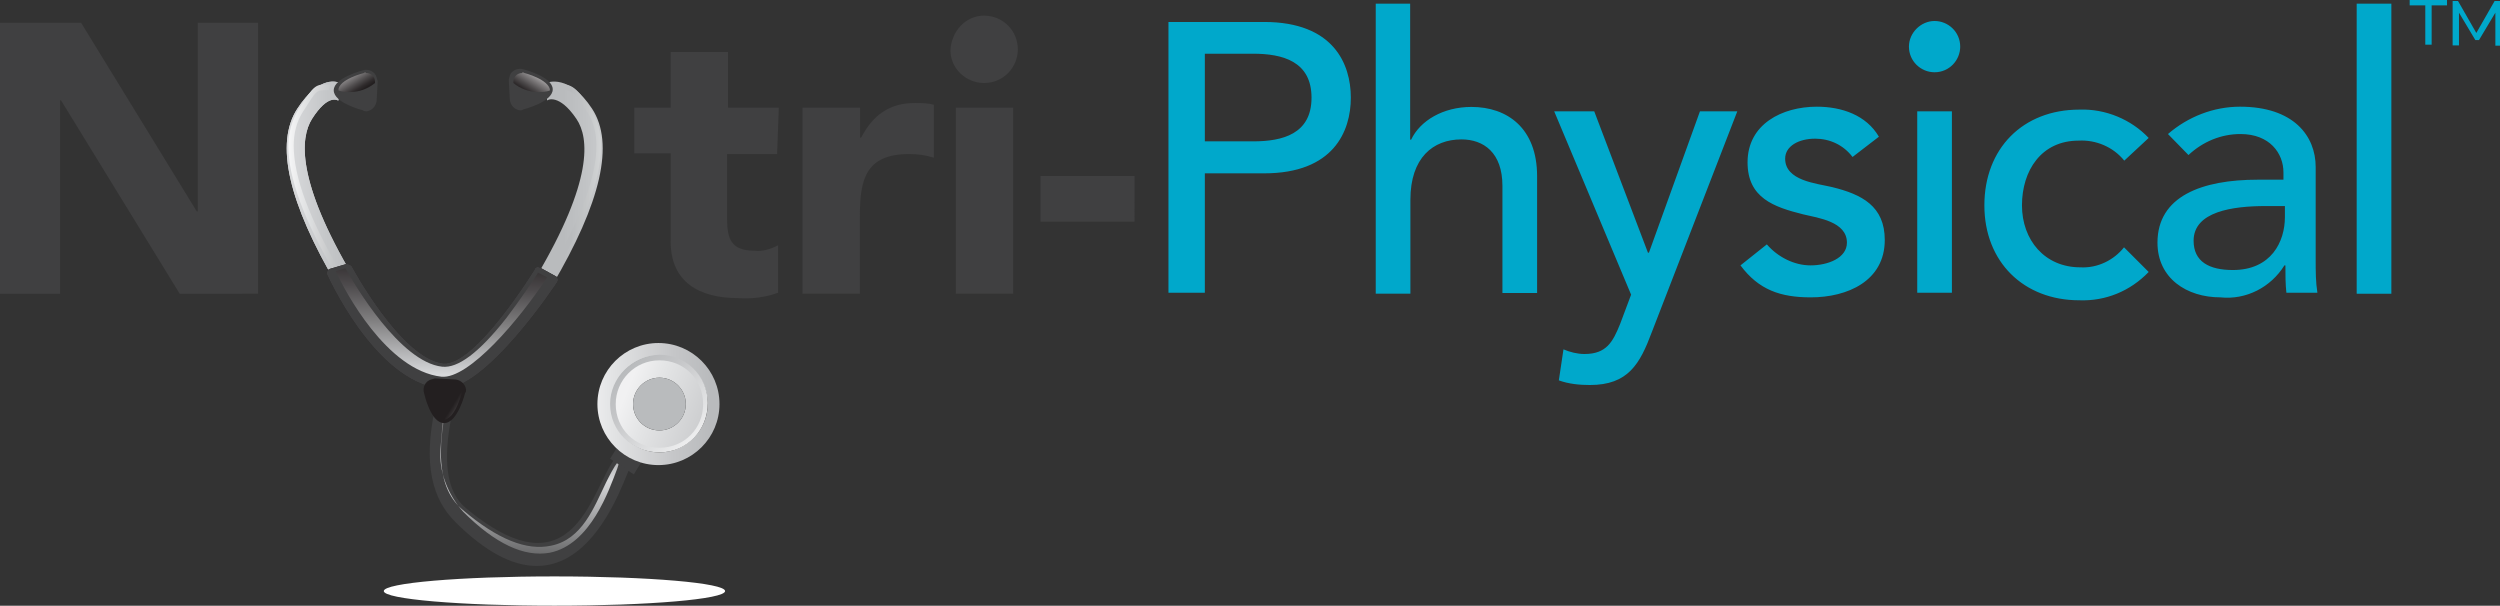 <?xml version="1.0" encoding="utf-8"?>
<!-- Generator: Adobe Illustrator 27.5.0, SVG Export Plug-In . SVG Version: 6.00 Build 0)  -->
<svg version="1.1" id="Layer_1" xmlns="http://www.w3.org/2000/svg" xmlns:xlink="http://www.w3.org/1999/xlink" x="0px" y="0px"
	 viewBox="0 0 1024 248.1" style="enable-background:new 0 0 1024 248.1;" xml:space="preserve">
<rect x="0" y="0" width="1024" height="248.1" fill="#333333" stroke="none"/>
<style type="text/css">
	.st0{fill:url(#SVGID_1_);}
	.st1{fill:url(#SVGID_00000170237994660574600830000013248484757172214413_);}
	.st2{fill:url(#SVGID_00000140692953309198776100000006786506411581845122_);}
	.st3{fill:url(#SVGID_00000018234130222949280550000009142349123287844537_);}
	.st4{fill:url(#SVGID_00000157987218461904424590000007397996270491194558_);}
	.st5{fill:#231F20;}
	.st6{fill:#404041;}
	.st7{fill:url(#SVGID_00000091720999603718844990000016265157553692181917_);}
	.st8{fill:url(#SVGID_00000098920981035864477380000003820475015287145641_);}
	.st9{fill:url(#SVGID_00000168797563348285723430000009021691359627999668_);}
	.st10{fill:url(#SVGID_00000156559622177492348800000009303465408636273046_);}
	.st11{fill:url(#SVGID_00000160183111420720652030000004083620794482691474_);}
	.st12{fill:url(#SVGID_00000178925533590474317100000000233677445923730873_);}
	.st13{fill:url(#SVGID_00000170243667899834038860000003127878760210913704_);}
	.st14{fill:url(#SVGID_00000117657688009046834830000011800990458145986701_);}
	.st15{fill:url(#SVGID_00000145777641224775890380000005735213690214262407_);}
	.st16{fill:url(#SVGID_00000155134015835064102140000017899138523033985701_);}
	.st17{fill:#00A8CB;}
</style>
<linearGradient id="SVGID_1_" gradientUnits="userSpaceOnUse" x1="-1209.249" y1="522.861" x2="-1204.542" y2="522.861" gradientTransform="matrix(5.71 0 0 -5.71 7024.384 3060.698)">
	<stop  offset="0" style="stop-color:#D7D8DA"/>
	<stop  offset="0.52" style="stop-color:#C5C7C9"/>
	<stop  offset="1" style="stop-color:#B9BBBD"/>
</linearGradient>
<path class="st0" d="M121.8,44.5c-9.3,14.2-3.7,38.5,16.4,72.5l6.4-3.7c-23.2-39.2-21.7-56.8-16.8-64.6c6.7-10.5,10.5-7.5,10.8-7.5
	l0.7-7.1C138.6,33.6,131.1,30.3,121.8,44.5z"/>
<linearGradient id="SVGID_00000003104110231585810000000000282500367792896680_" gradientUnits="userSpaceOnUse" x1="-1209.249" y1="522.861" x2="-1204.542" y2="522.861" gradientTransform="matrix(5.71 0 0 -5.71 7024.384 3060.698)">
	<stop  offset="0" style="stop-color:#D7D8DA"/>
	<stop  offset="0.52" style="stop-color:#C5C7C9"/>
	<stop  offset="1" style="stop-color:#B9BBBD"/>
</linearGradient>
<path style="fill:url(#SVGID_00000003104110231585810000000000282500367792896680_);" d="M121.8,44.5c-9.3,14.2-3.7,38.5,16.4,72.5
	l6.4-3.7c-23.2-39.2-21.7-56.8-16.8-64.6c6.7-10.5,10.5-7.5,10.8-7.5l0.7-7.1C138.6,33.6,131.1,30.3,121.8,44.5z"/>
<linearGradient id="SVGID_00000105417535627153904770000012404049629232541872_" gradientUnits="userSpaceOnUse" x1="-1208.937" y1="522.822" x2="-1204.641" y2="522.822" gradientTransform="matrix(5.71 0 0 -5.71 7021.605 3058.857)">
	<stop  offset="0" style="stop-color:#F5F5F6"/>
	<stop  offset="0.23" style="stop-color:#E4E5E6"/>
	<stop  offset="0.72" style="stop-color:#C5C7C8"/>
	<stop  offset="1" style="stop-color:#B9BBBD"/>
</linearGradient>
<path style="fill:url(#SVGID_00000105417535627153904770000012404049629232541872_);" d="M122.2,44.8c-2.6,4.5-4.1,9.7-4.1,14.9
	c0,13.1,6.4,30.6,19.4,52.7l1.9-1.1c-12.7-21.7-19.1-38.9-19.1-51.6c0-4.9,1.1-9.7,3.7-13.8c6-9.3,5.2-9,10.8-9l0.4-2.2
	C129.3,34.4,128.9,34.4,122.2,44.8L122.2,44.8z"/>
<linearGradient id="SVGID_00000183225390354584623810000014208850197679356326_" gradientUnits="userSpaceOnUse" x1="-1904.745" y1="521.985" x2="-1900.076" y2="521.985" gradientTransform="matrix(-5.7 0 0 -5.7 -10599.704 3050.475)">
	<stop  offset="0" style="stop-color:#D7D8DA"/>
	<stop  offset="0.52" style="stop-color:#C5C7C9"/>
	<stop  offset="1" style="stop-color:#B9BBBD"/>
</linearGradient>
<path style="fill:url(#SVGID_00000183225390354584623810000014208850197679356326_);" d="M242.5,44.5c9.3,14.2,3.7,38.5-16.4,72.5
	l-6.4-3.7c23.2-39.2,21.7-56.8,16.4-64.6c-7.1-10.5-12-7.8-12-7.5l-0.7-7.1C224.5,33.6,233.1,30.3,242.5,44.5L242.5,44.5z"/>
<linearGradient id="SVGID_00000111908806108517362180000004857026601885877417_" gradientUnits="userSpaceOnUse" x1="-1904.474" y1="521.946" x2="-1900.14" y2="521.946" gradientTransform="matrix(-5.7 0 0 -5.7 -10596.925 3048.635)">
	<stop  offset="0" style="stop-color:#F5F5F6"/>
	<stop  offset="0.23" style="stop-color:#E4E5E6"/>
	<stop  offset="0.72" style="stop-color:#C5C7C8"/>
	<stop  offset="1" style="stop-color:#B9BBBD"/>
</linearGradient>
<path style="fill:url(#SVGID_00000111908806108517362180000004857026601885877417_);" d="M242.1,44.8c2.6,4.5,4.1,9.7,4.1,14.9
	c0,13.1-6.4,30.6-19.1,52.7l-1.9-1.1c12.7-21.7,19.1-38.9,19.1-51.6c0-4.9-1.1-9.7-3.7-13.8c-6-9.3-6.7-9-12-9l-0.4-2.2
	C233.5,34.4,235.4,34.4,242.1,44.8L242.1,44.8z"/>
<path class="st5" d="M134.9,110.2c-0.7,0.4-1.1,1.1-1.1,1.9l0,0c0,0,19.4,44.1,46.7,47.1c17.9,1.9,47.8-43.7,47.8-43.7
	c0.4-0.7,0.4-1.5-0.4-2.2l0,0l-6.7-3.7c-0.7-0.4-1.9-0.4-2.2,0.7c0,0-24.3,39.6-37.4,38.5c-17.2-1.9-37.4-39.6-37.4-39.6
	c-0.4-0.7-1.5-1.1-2.2-1.1L134.9,110.2z"/>
<path class="st6" d="M134.9,110.2c-0.7,0.4-1.1,1.1-1.1,1.9l0,0c0,0,19.4,44.1,46.7,47.1c17.9,1.9,47.8-43.7,47.8-43.7
	c0.4-0.7,0.4-1.5-0.4-2.2l0,0l-6.7-3.7c-0.7-0.4-1.9-0.4-2.2,0.7c0,0-24.3,39.6-37.4,38.5c-17.2-1.9-37.4-39.6-37.4-39.6
	c-0.4-0.7-1.5-1.1-2.2-1.1L134.9,110.2z"/>
<linearGradient id="SVGID_00000051342550622490160000000013464773434147023255_" gradientUnits="userSpaceOnUse" x1="-1024.86" y1="-1823.854" x2="-1022.88" y2="-1767.779" gradientTransform="matrix(0.93 0 0 -0.93 1132.484 -1542.805)">
	<stop  offset="0" style="stop-color:#D7D8DA"/>
	<stop  offset="9.000000e-02" style="stop-color:#C3C4C6"/>
	<stop  offset="0.41" style="stop-color:#7F7E7F"/>
	<stop  offset="0.68" style="stop-color:#4D4A4C"/>
	<stop  offset="0.89" style="stop-color:#2F2B2C"/>
	<stop  offset="1" style="stop-color:#231F20"/>
</linearGradient>
<path style="fill:url(#SVGID_00000051342550622490160000000013464773434147023255_);" d="M137.5,111c3.7,8.2,20.9,40.7,43.3,43.3
	c11.2,1.1,32.1-23.5,43.3-40.7l-3.7-1.9c-1.9,3-7.1,10.8-13.1,18.7c-11.2,14.2-19.8,20.5-26.2,19.8c-17.2-1.9-35.9-33.6-39.6-40.3
	L137.5,111z"/>
<path class="st6" d="M186.4,213.7c50.8,50.8,69.9-21.3,71.7-22l-3.4-6.4c-11.6,6-15.3,63.1-63.9,22.8c-7.8-6.4-9.7-19.1-5.6-38.9
	l-7.1-1.5C173.3,190.2,177.1,204.4,186.4,213.7L186.4,213.7z"/>
<linearGradient id="SVGID_00000051358159057194186280000004333669806762906794_" gradientUnits="userSpaceOnUse" x1="-797.977" y1="-1919.703" x2="-794.689" y2="-1823.205" gradientTransform="matrix(0.93 0 0 -0.93 957.354 -1545.605)">
	<stop  offset="1.000000e-02" style="stop-color:#414142"/>
	<stop  offset="0.49" style="stop-color:#D7D8DA"/>
	<stop  offset="0.54" style="stop-color:#C3C4C6"/>
	<stop  offset="0.7" style="stop-color:#7F7E7F"/>
	<stop  offset="0.84" style="stop-color:#4D4A4C"/>
	<stop  offset="0.94" style="stop-color:#2F2B2C"/>
	<stop  offset="1" style="stop-color:#231F20"/>
</linearGradient>
<path style="fill:url(#SVGID_00000051358159057194186280000004333669806762906794_);" d="M180.4,183.8c-0.7,9.3,3,18.7,9.3,25.8
	c13.1,13.1,25,18.7,35.5,16.8c16.8-3.4,24.3-25.8,27.6-34.4l0.7-2.2l-0.4-0.7c-1.9,2.6-3.4,5.6-4.9,8.6
	c-4.9,10.1-9.7,23.2-22.4,25.8c-10.1,2.2-22-2.6-36.2-14.6c-6-4.9-9-12.7-9-23.5c0-5.2,0.7-10.1,1.5-15.3h-0.7
	C181.2,174.5,180.8,179.3,180.4,183.8L180.4,183.8z"/>
<path class="st6" d="M249.9,187.9l3.7-6l9.7,6.4l-3.7,6L249.9,187.9z"/>
<linearGradient id="SVGID_00000115472351977638261250000010630072524703268243_" gradientUnits="userSpaceOnUse" x1="-1084.343" y1="400.387" x2="-1072.836" y2="400.387" gradientTransform="matrix(4.36 0 0 -4.36 4968.392 1911.186)">
	<stop  offset="0" style="stop-color:#F1F1F2"/>
	<stop  offset="0.18" style="stop-color:#E4E5E6"/>
	<stop  offset="0.71" style="stop-color:#C5C6C8"/>
	<stop  offset="1" style="stop-color:#B9BBBD"/>
</linearGradient>
<path style="fill:url(#SVGID_00000115472351977638261250000010630072524703268243_);" d="M244.7,165.5c0,13.8,11.2,25,25,25
	c13.8,0,25-11.2,25-25c0-13.8-11.2-25-25-25l0,0C255.9,140.5,244.7,151.7,244.7,165.5z M250.3,165.5c0-10.8,9-19.8,19.8-19.8
	s19.8,9,19.8,19.8c0,10.8-9,19.8-19.8,19.8C259.3,185.3,250.3,176.3,250.3,165.5L250.3,165.5z"/>
<linearGradient id="SVGID_00000055664709269861567610000015108866489874714261_" gradientUnits="userSpaceOnUse" x1="-539.6" y1="-2102.611" x2="-572.214" y2="-2067.419" gradientTransform="matrix(0.86 0 0 -0.86 748.877 -1626.871)">
	<stop  offset="0" style="stop-color:#F1F1F2"/>
	<stop  offset="0.18" style="stop-color:#E4E5E6"/>
	<stop  offset="0.71" style="stop-color:#C5C6C8"/>
	<stop  offset="1" style="stop-color:#B9BBBD"/>
</linearGradient>
<path style="fill:url(#SVGID_00000055664709269861567610000015108866489874714261_);" d="M249.9,165.5c0,11.2,9,19.8,20.2,19.8
	s19.8-9,19.8-20.2c0-11.2-9-19.8-19.8-19.8C258.9,145.7,249.9,154.7,249.9,165.5L249.9,165.5z M255.9,165.5
	c0-7.8,6.4-14.2,14.2-14.2c7.8,0,14.2,6.4,14.2,14.2c0,7.8-6.4,14.2-14.2,14.2C262.3,179.7,255.9,173.3,255.9,165.5L255.9,165.5z"/>
<linearGradient id="SVGID_00000079457371113110085300000016200307596466110086_" gradientUnits="userSpaceOnUse" x1="-1766.968" y1="-1873.148" x2="-1709.211" y2="-1896.572" gradientTransform="matrix(0.93 0 0 -0.93 1900.054 -1581.935)">
	<stop  offset="0" style="stop-color:#F1F1F2"/>
	<stop  offset="0.18" style="stop-color:#E4E5E6"/>
	<stop  offset="0.71" style="stop-color:#C5C6C8"/>
	<stop  offset="1" style="stop-color:#B9BBBD"/>
</linearGradient>
<path style="fill:url(#SVGID_00000079457371113110085300000016200307596466110086_);" d="M252.2,165.5c0,10.1,7.8,17.9,17.9,17.9
	c10.1,0,17.9-7.8,17.9-17.9c0-10.1-7.8-17.9-17.9-17.9C260,147.6,252.2,155.8,252.2,165.5L252.2,165.5z M259.3,165.5
	c0-6,4.9-10.8,10.8-10.8c6,0,10.8,4.9,10.8,10.8c0,6-4.9,10.8-10.8,10.8C264.1,176.3,259.3,171.5,259.3,165.5L259.3,165.5z"/>
<radialGradient id="SVGID_00000129893324482548725670000015812083626583112324_" cx="-634.091" cy="-1966.812" r="11.992" gradientTransform="matrix(0.9 0 0 -0.9 864.855 -1623.872)" gradientUnits="userSpaceOnUse">
	<stop  offset="0" style="stop-color:#FBFBFB"/>
	<stop  offset="0.22" style="stop-color:#F3F3F3"/>
	<stop  offset="0.58" style="stop-color:#DCDDDE"/>
	<stop  offset="1" style="stop-color:#B9BBBD"/>
</radialGradient>
<circle style="fill:url(#SVGID_00000129893324482548725670000015812083626583112324_);" cx="270.1" cy="165.5" r="10.8"/>
<path class="st5" d="M186,155.4c2.2,0,4.5,1.5,4.9,4.1c0,0.4,0,1.1-0.4,1.5c0,0-3,12.3-8.6,12.3s-8.2-12.3-8.2-12.3
	c-0.7-2.2,0.4-4.9,3-5.6c0.4,0,1.1-0.4,1.5-0.4L186,155.4L186,155.4z"/>
<path class="st6" d="M154.3,40.7c0,2.2-1.5,4.5-4.1,4.9c-0.4,0-1.1,0-1.5-0.4c0,0-12-3-12-8.2s12-8.2,12-8.2c2.2-0.7,4.9,0.4,5.6,3
	c0,0.4,0.4,1.1,0.4,1.5L154.3,40.7L154.3,40.7z M208.8,40.3c0,2.2,1.5,4.5,4.1,4.9c0.4,0,1.1,0,1.5-0.4c0,0,12-3,12-8.2
	s-12-8.2-12-8.2c-2.2-0.7-4.9,0.4-5.6,2.6c0,0.4-0.4,1.1-0.4,1.9L208.8,40.3z"/>
<linearGradient id="SVGID_00000176033797849502503530000005581301256307265153_" gradientUnits="userSpaceOnUse" x1="-522.299" y1="-1973.748" x2="-513.819" y2="-1987.421" gradientTransform="matrix(0.8 0 0 -0.8 558.7 -1552.705)">
	<stop  offset="0" style="stop-color:#FFFFFF"/>
	<stop  offset="0.21" style="stop-color:#C6C5C5"/>
	<stop  offset="0.49" style="stop-color:#817E7F"/>
	<stop  offset="0.73" style="stop-color:#4E4B4C"/>
	<stop  offset="0.9" style="stop-color:#2F2B2C"/>
	<stop  offset="1" style="stop-color:#231F20"/>
</linearGradient>
<path style="fill:url(#SVGID_00000176033797849502503530000005581301256307265153_);" d="M149.1,29.9c0,0-10.5,2.6-10.5,7.1
	c1.5,0.7,3.4,0.7,4.9,0.7c3.7,0,7.5-1.5,10.1-3.7v-0.4c0-2.2-1.5-3.7-3.7-3.7C149.8,29.5,149.4,29.5,149.1,29.9L149.1,29.9z"/>
<linearGradient id="SVGID_00000070090282651474222650000007525656215253299592_" gradientUnits="userSpaceOnUse" x1="-5467.594" y1="-1975.132" x2="-5459.114" y2="-1988.806" gradientTransform="matrix(-0.8 0 0 -0.8 -4151.75 -1552.705)">
	<stop  offset="0" style="stop-color:#FFFFFF"/>
	<stop  offset="0.21" style="stop-color:#C6C5C5"/>
	<stop  offset="0.49" style="stop-color:#817E7F"/>
	<stop  offset="0.73" style="stop-color:#4E4B4C"/>
	<stop  offset="0.9" style="stop-color:#2F2B2C"/>
	<stop  offset="1" style="stop-color:#231F20"/>
</linearGradient>
<path style="fill:url(#SVGID_00000070090282651474222650000007525656215253299592_);" d="M214.8,29.9c0,0,10.1,2.6,10.5,7.1
	c-1.5,0.7-3.4,0.7-4.9,0.7c-3.7,0-7.5-1.5-10.1-3.7v-0.4c0-2.2,1.5-3.7,3.7-3.7C213.7,29.5,214.1,29.5,214.8,29.9L214.8,29.9z"/>
<linearGradient id="SVGID_00000098220277179204112250000003079939420717401527_" gradientUnits="userSpaceOnUse" x1="-5554.327" y1="3156.44" x2="-5545.847" y2="3142.767" gradientTransform="matrix(0 -0.8 0.8 0 -2328.425 -4271.33)">
	<stop  offset="0" style="stop-color:#FFFFFF"/>
	<stop  offset="0.21" style="stop-color:#C6C5C5"/>
	<stop  offset="0.49" style="stop-color:#817E7F"/>
	<stop  offset="0.73" style="stop-color:#4E4B4C"/>
	<stop  offset="0.9" style="stop-color:#2F2B2C"/>
	<stop  offset="1" style="stop-color:#231F20"/>
</linearGradient>
<path style="fill:url(#SVGID_00000098220277179204112250000003079939420717401527_);" d="M189,161.4c0,0-2.6,10.1-7.1,10.5
	c-0.7-1.5-0.7-3.4-0.7-4.9c0-3.7,1.5-7.1,3.7-10.1h0.4c2.2,0,3.7,1.5,3.7,3.7C189,160.3,189,160.6,189,161.4z"/>
<radialGradient id="SVGID_00000047739636699113250720000015992272676459623343_" cx="-205.68" cy="-18401.559" r="69.975" gradientTransform="matrix(1 0 0 -0.1 432.82 -1644.116)" gradientUnits="userSpaceOnUse">
	<stop  offset="0" style="stop-color:#ADAAB3"/>
	<stop  offset="0.27" style="stop-color:#CDCBD1"/>
	<stop  offset="0.56" style="stop-color:#E8E8EA"/>
	<stop  offset="0.81" style="stop-color:#F9F9FA"/>
	<stop  offset="1" style="stop-color:#FFFFFF"/>
</radialGradient>
<ellipse style="fill:url(#SVGID_00000047739636699113250720000015992272676459623343_);" cx="227.1" cy="242.1" rx="69.9" ry="6"/>
<path class="st17" d="M478.6,9h39.2c28.4,0,35.5,17.2,35.5,31s-7.1,31-35.5,31h-24.3v48.9h-14.9V9z M493.5,57.9h19.8
	c12,0,23.9-3,23.9-17.9S525.3,22,513.3,22h-19.8V57.9z M563.4,1.5h14.2v55.7h0.4c3.7-7.8,13.1-13.4,24.7-13.4
	c14.6,0,26.9,8.6,26.9,28.4v47.8h-14.2V76.2c0-13.8-7.8-19.1-16.8-19.1c-11.6,0-20.9,7.5-20.9,24.7v38.5h-14.2V1.5z M636.6,45.6H653
	l22,57.9h0.4l20.9-57.9h15.3L676.6,136c-4.9,13.1-9.7,21.7-25.4,21.7c-4.1,0-8.6-0.4-12.7-1.9l1.9-12.7c2.6,1.1,5.6,1.9,8.6,1.9
	c9,0,11.6-4.9,14.6-12.3l4.5-12L636.6,45.6z M758.8,64.3c-3.7-4.9-9.3-7.5-15.3-7.5c-6.7,0-12.3,3-12.3,8.2c0,9,12.7,10.1,19.1,11.6
	c12.3,3,21.7,7.8,21.7,21.7c0,16.8-15.3,23.5-30.3,23.5c-12.3,0-21.3-3-28.8-13.1l10.8-8.6c4.5,5.2,11.2,8.6,17.9,8.6
	c7.1,0,14.9-3,14.9-9.3c0-8.6-11.6-10.1-17.9-11.6c-12-3-22.8-6.7-22.8-21.3c0-15.7,14.2-22.8,28.4-22.8c10.1,0,20.2,3.4,25.4,12.3
	L758.8,64.3z M792.4,8.6c5.6,0,10.5,4.5,10.5,10.5c0,5.6-4.5,10.5-10.5,10.5c-5.6,0-10.5-4.5-10.5-10.5
	C781.9,13.4,786.8,8.6,792.4,8.6z M785.3,45.6h14.2v74.3h-14.2V45.6z M870.1,65.8c-4.5-5.6-11.6-8.6-18.7-8.2
	c-15.3,0-23.2,12.3-23.2,26.5s9.3,25.4,23.9,25.4c7.1,0.4,13.8-3,17.9-8.2l10.1,10.1c-7.5,7.8-17.6,12-28.4,11.6
	c-22.8,0-38.9-15.7-38.9-38.9s15.7-39.2,38.9-39.2c10.8-0.4,21.3,4.1,28.4,11.6L870.1,65.8z M888,54.9c8.2-7.1,18.7-11.2,29.5-11.2
	c22,0,31,12,31,24.7v38.1c0,4.5,0,9,0.7,13.4h-12.7c-0.4-3.7-0.4-7.5-0.4-11.2h-0.4c-5.6,9-15.7,14.2-26.2,13.1
	c-13.8,0-25.8-7.8-25.8-22.4c0-19.1,18.3-25.8,41.1-25.8h10.5v-3c0-7.8-5.6-15.7-17.6-15.7c-7.8,0-15.3,3-21.3,8.6L888,54.9z
	 M928,84.4c-13.4,0-29.5,2.2-29.5,14.2c0,8.6,6.4,12,16.1,12c15.7,0,21.3-11.6,21.3-21.7v-4.5H928z M965.3,1.5h14.2v118.8h-14.2V1.5
	z"/>
<path class="st6" d="M318.3,63.1h-20.5v25.4c0,8.2,0.7,14.2,11.2,14.2c3.4,0.4,6.7-0.7,9.7-2.2v19.4c-5.2,1.9-10.8,2.6-16.4,2.2
	c-15.7,0-27.6-6.4-27.6-23.2V62.8h-14.9V44.1h14.9V21.3h23.5v22.8H319L318.3,63.1z M328.8,44.1h23.5v12.3h0.4
	c4.9-9.3,11.6-14.2,22-14.2c2.6,0,5.2,0,7.8,0.7v21.7c-3.4-1.1-6.7-1.5-10.1-1.5c-17.9,0-20.2,10.5-20.2,25.4v31.8h-23.5V44.1z
	 M403.1,6.4c7.5,0,13.8,6,13.8,13.8c0,7.5-6,13.8-13.8,13.8c-7.5,0-13.8-6-13.8-13.4C389.7,12.7,395.6,6.4,403.1,6.4L403.1,6.4z
	 M391.5,44.1h23.5v76.2h-23.5V44.1z M464.7,90.8h-38.5V72.1h38.5V90.8z M0,9.3h33.2l47.4,77.3h0.4V9.3h24.7v111H73.6L25,41.1h-0.4
	v79.2H0V9.3z"/>
<g>
	<path class="st17" d="M993.4,2.2H987V0h15.3v2.2H996v16.1h-2.6L993.4,2.2L993.4,2.2z"/>
	<path class="st17" d="M1022.1,18.7V5.2l-6.7,11.2h-1.5l-6.7-11.2v13.4h-2.6V0.4h2.2l7.5,13.1l7.5-13.1h2.2v18.3H1022.1z"/>
</g>
</svg>
